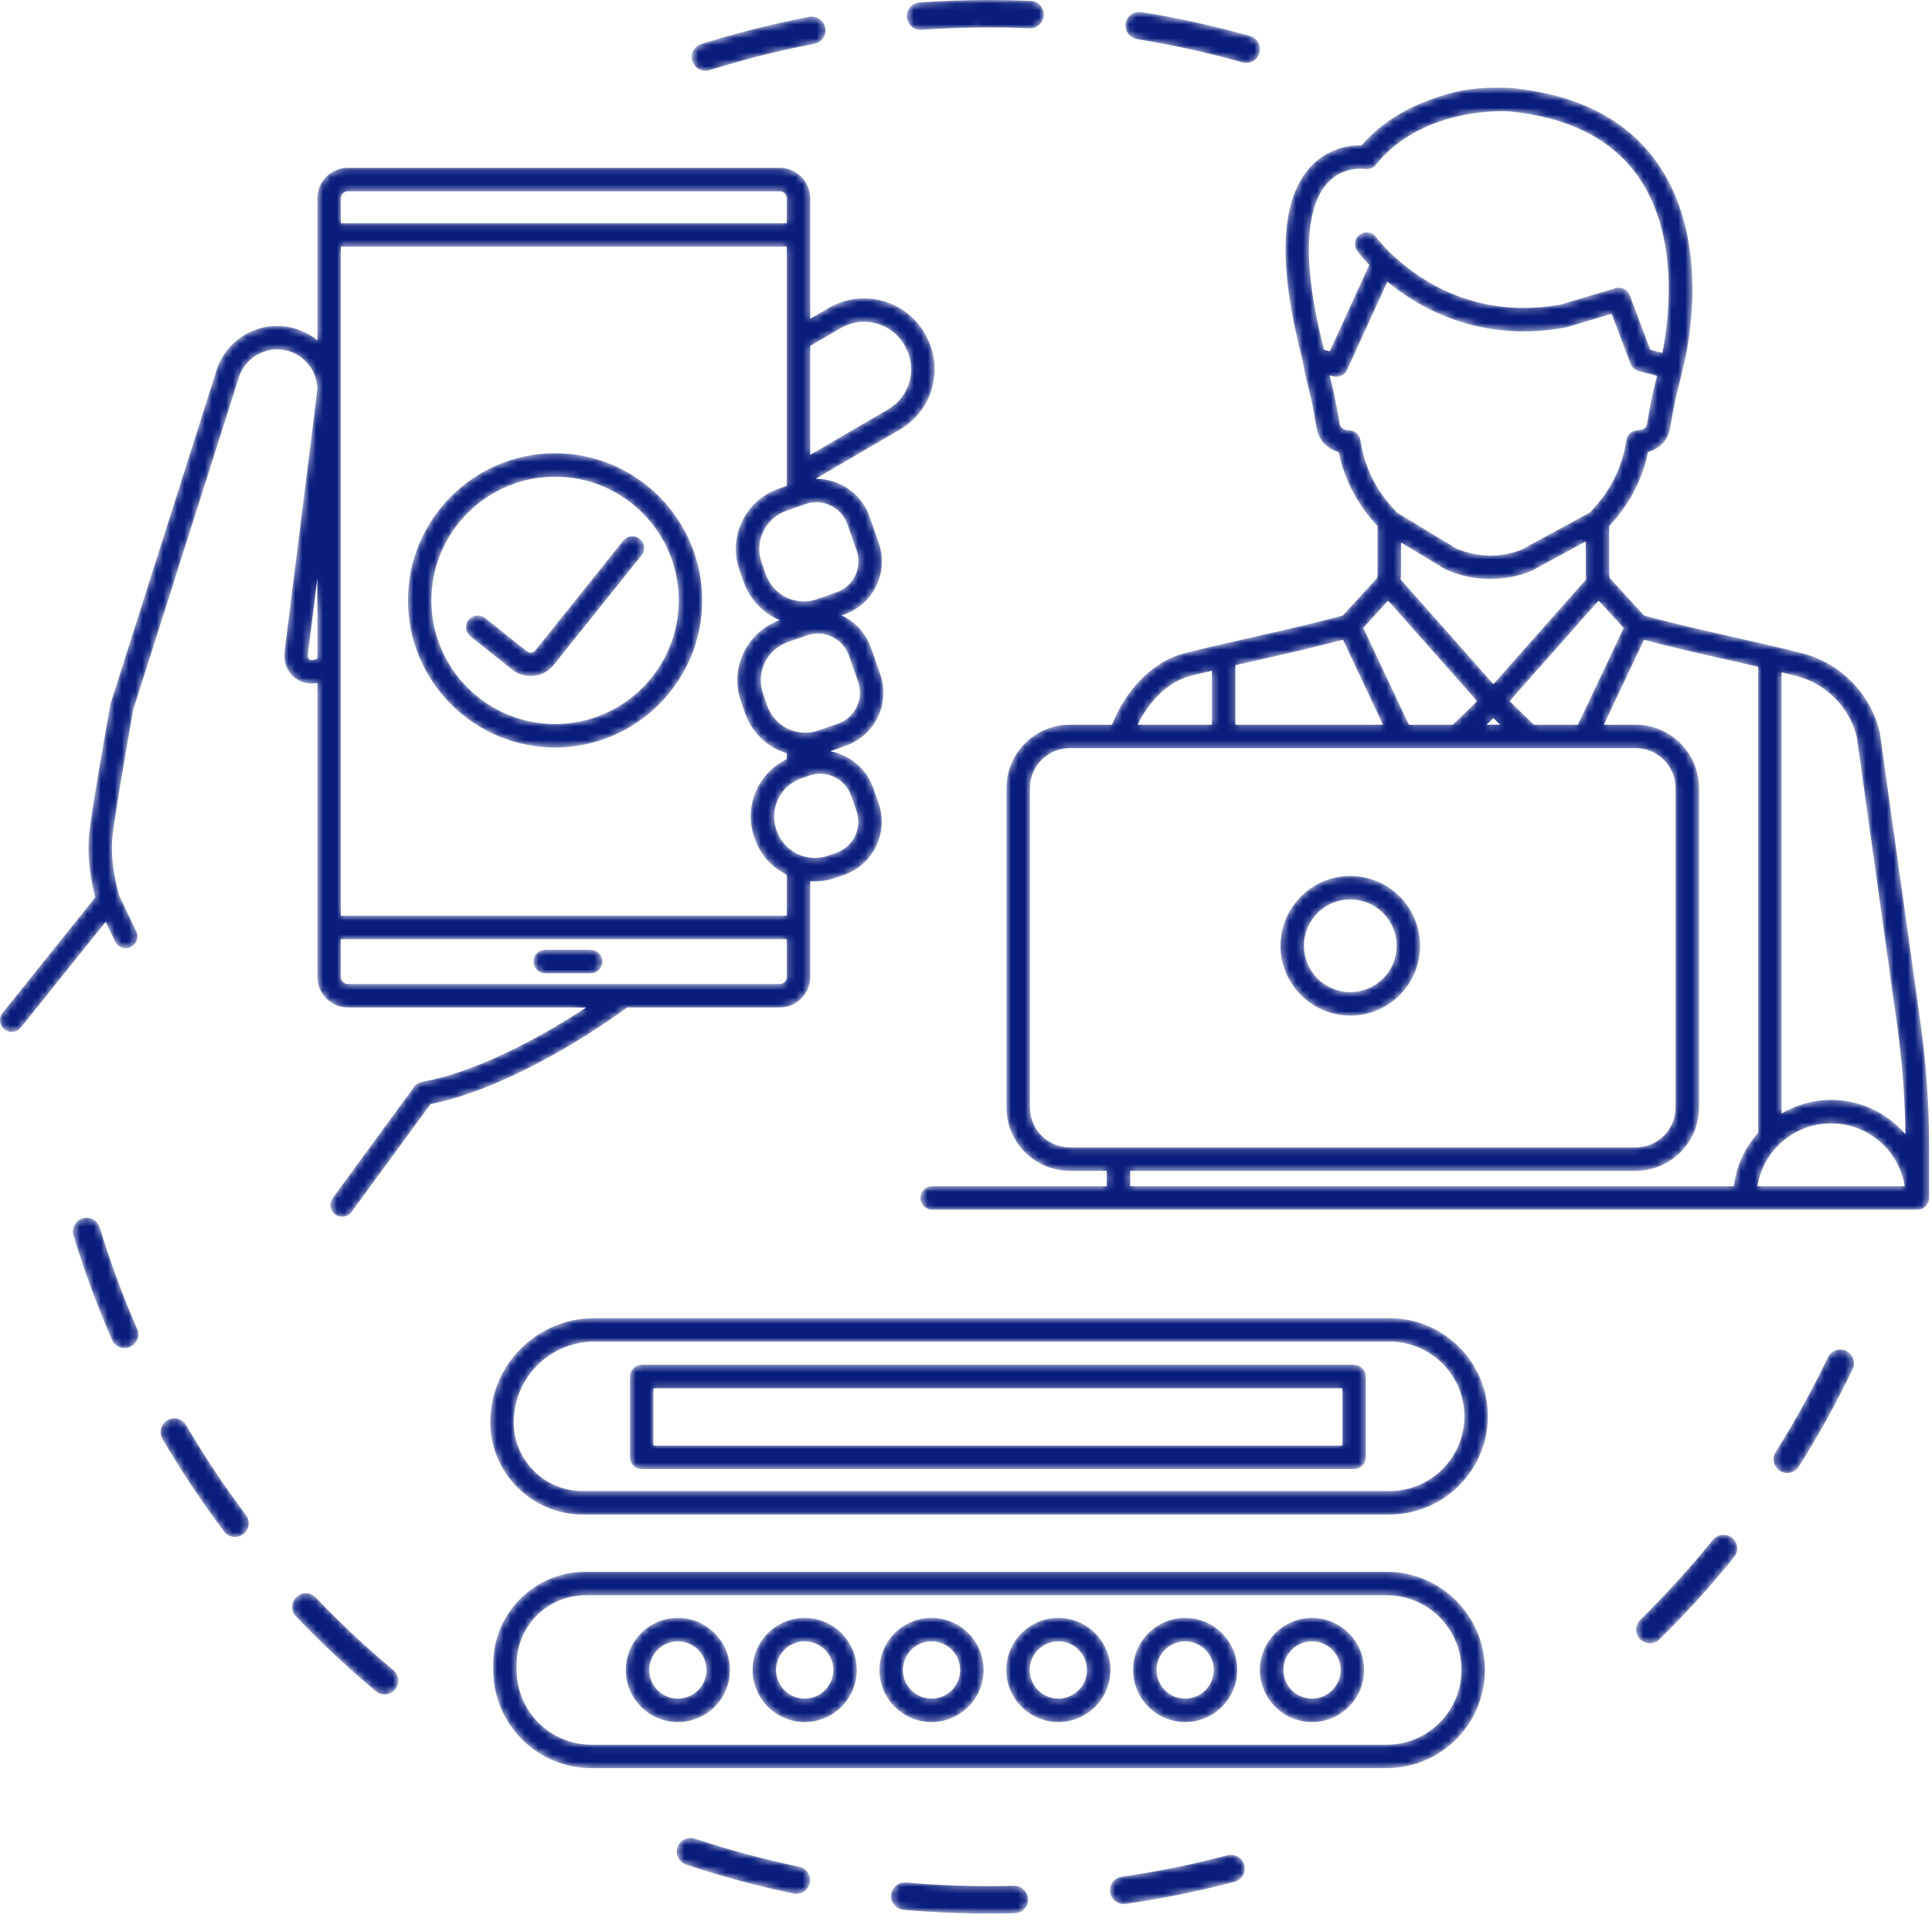 <?xml version="1.0" encoding="UTF-8"?>
<svg width="278px" height="277px" viewBox="0 0 278 277" version="1.1" xmlns="http://www.w3.org/2000/svg" xmlns:xlink="http://www.w3.org/1999/xlink">
    <title>HDW/item/1_reg</title>
    <defs>
        <path d="M132.315,0.356 C131.227,0.434 130.411,1.379 130.488,2.466 L130.488,2.466 C130.562,3.505 131.429,4.298 132.454,4.298 L132.454,4.298 C132.501,4.298 132.549,4.295 132.598,4.293 L132.598,4.293 C137.744,3.924 143.007,3.849 148.147,4.069 L148.147,4.069 C149.191,4.118 150.156,3.272 150.202,2.183 L150.202,2.183 C150.249,1.094 149.405,0.173 148.315,0.128 L148.315,0.128 C146.339,0.043 144.345,0 142.347,0 L142.347,0 C138.996,0 135.633,0.119 132.315,0.356 L132.315,0.356 Z M161.976,3.372 C161.804,4.447 162.537,5.46 163.613,5.631 L163.613,5.631 C168.718,6.449 173.825,7.575 178.792,8.979 L178.792,8.979 C178.97,9.03 179.151,9.055 179.329,9.055 L179.329,9.055 C180.19,9.055 180.982,8.487 181.227,7.618 L181.227,7.618 C181.524,6.569 180.914,5.479 179.866,5.182 L179.866,5.182 C174.751,3.736 169.493,2.576 164.236,1.734 L164.236,1.734 C164.132,1.718 164.029,1.71 163.927,1.71 L163.927,1.71 C162.978,1.71 162.131,2.4 161.976,3.372 L161.976,3.372 Z M116.445,2.427 C111.218,3.421 105.995,4.734 100.922,6.331 L100.922,6.331 C99.883,6.658 99.305,7.766 99.632,8.806 L99.632,8.806 C99.898,9.648 100.676,10.187 101.513,10.187 L101.513,10.187 C101.71,10.187 101.909,10.158 102.107,10.095 L102.107,10.095 C107.033,8.544 112.105,7.269 117.181,6.303 L117.181,6.303 C118.252,6.1 118.955,5.067 118.751,3.997 L118.751,3.997 C118.571,3.049 117.744,2.393 116.811,2.393 L116.811,2.393 C116.691,2.393 116.568,2.404 116.445,2.427 L116.445,2.427 Z M215.192,12.628 C215.089,12.627 214.988,12.62 214.886,12.62 L214.886,12.62 C211.908,12.62 209.014,13.156 206.304,14.177 L206.304,14.177 C202.776,15.353 198.998,17.39 195.923,20.909 L195.923,20.909 C194.309,20.875 191.108,21.232 188.539,24.041 L188.539,24.041 C184.812,28.117 184.018,35.593 186.143,46.283 L186.143,46.283 C186.507,48.117 186.948,50.035 187.486,52.056 L187.486,52.056 C187.589,53.076 187.797,53.897 188.072,54.964 L188.072,54.964 C188.417,56.298 188.889,58.127 189.435,61.523 L189.435,61.523 C189.78,63.659 191.284,64.665 192.626,65.064 L192.626,65.064 C193.397,68.79 195.126,72.236 197.672,75.09 L197.672,75.09 L198.219,75.705 L198.219,82.405 C198.219,82.661 198.187,82.911 198.156,83.162 L198.156,83.162 L193.239,88.551 C189.62,89.573 184.94,90.632 180.398,91.659 L180.398,91.659 C176.989,92.428 173.466,93.225 170.467,93.99 L170.467,93.99 C165.391,95.287 161.73,99.879 160.011,104.282 L160.011,104.282 L153.935,104.282 C148.911,104.282 144.826,108.368 144.826,113.391 L144.826,113.391 L144.826,159.373 C144.826,164.395 148.911,168.481 153.935,168.481 L153.935,168.481 L159.25,168.481 L159.25,170.691 L134.138,170.691 C133.205,170.691 132.45,171.448 132.45,172.381 L132.45,172.381 C132.45,173.314 133.205,174.07 134.138,174.07 L134.138,174.07 L160.94,174.07 L236.905,174.07 L251.066,174.07 L254.672,174.07 L275.9,174.07 C276.834,174.07 277.589,173.314 277.589,172.381 L277.589,172.381 L277.589,165.072 C277.589,159.1 277.17,153.071 276.341,147.151 L276.341,147.151 L270.504,105.463 C270.497,105.406 270.485,105.35 270.472,105.294 L270.472,105.294 C269.108,99.73 264.802,95.391 259.234,93.974 L259.234,93.974 C257.919,93.638 256.495,93.296 255.033,92.954 L255.033,92.954 C255.023,92.953 255.012,92.949 255.002,92.948 L255.002,92.948 C253.157,92.516 251.249,92.083 249.368,91.657 L249.368,91.657 C244.838,90.635 240.174,89.578 236.561,88.559 L236.561,88.559 L231.614,83.158 C231.583,82.909 231.55,82.66 231.55,82.405 L231.55,82.405 L231.55,75.706 L232.099,75.09 C234.644,72.236 236.373,68.79 237.143,65.064 L237.143,65.064 C238.487,64.666 239.991,63.659 240.335,61.523 L240.335,61.523 C240.881,58.128 241.354,56.3 241.698,54.964 L241.698,54.964 C241.859,54.342 241.996,53.803 242.103,53.261 L242.103,53.261 C242.406,52.153 246.749,35.453 238.593,23.621 L238.593,23.621 C234.209,17.263 227.083,13.575 217.382,12.659 L217.382,12.659 C217.282,12.652 216.786,12.616 215.994,12.616 L215.994,12.616 C215.754,12.616 215.485,12.62 215.192,12.628 L215.192,12.628 Z M197.981,23.712 C204.826,15.194 216.991,16.015 217.089,16.024 L217.089,16.024 C225.716,16.839 232.013,20.035 235.803,25.525 L235.803,25.525 C241.79,34.197 240.078,46.42 239.203,50.784 L239.203,50.784 L237.47,50.334 L234.512,42.492 C234.197,41.663 233.298,41.215 232.447,41.471 L232.447,41.471 L224.589,43.822 C223.696,43.981 222.798,44.103 221.921,44.184 L221.921,44.184 C216.854,44.649 212.031,43.8 207.578,41.658 L207.578,41.658 C201.427,38.697 198.107,34.235 198.033,34.133 L198.033,34.133 C197.485,33.377 196.431,33.208 195.676,33.753 L195.676,33.753 C194.919,34.299 194.749,35.355 195.294,36.111 L195.294,36.111 C195.353,36.193 195.933,36.986 197.023,38.122 L197.023,38.122 L191.344,50.548 L190.528,50.347 C186.662,35.288 188.629,28.991 190.995,26.361 L190.995,26.361 C193.245,23.86 196.261,24.302 196.376,24.319 L196.376,24.319 C196.472,24.335 196.567,24.343 196.662,24.343 L196.662,24.343 C197.168,24.343 197.657,24.116 197.981,23.712 L197.981,23.712 Z M193.834,53.224 L199.632,40.54 C201.314,41.931 203.477,43.432 206.115,44.702 L206.115,44.702 C211.125,47.112 216.547,48.071 222.23,47.547 L222.23,47.547 C223.236,47.455 224.264,47.314 225.284,47.129 L225.284,47.129 C225.345,47.117 225.406,47.102 225.466,47.085 L225.466,47.085 L231.906,45.158 L234.618,52.343 C234.811,52.856 235.243,53.243 235.773,53.381 L235.773,53.381 L238.439,54.075 C238.435,54.091 238.431,54.105 238.427,54.12 L238.427,54.12 C238.066,55.519 237.571,57.436 237,60.986 L237,60.986 C236.869,61.797 236.034,61.9 235.703,61.907 L235.703,61.907 L235.689,61.907 C234.852,61.907 234.141,62.52 234.018,63.348 L234.018,63.348 C233.494,66.888 231.959,70.171 229.578,72.843 L229.578,72.843 L228.778,73.742 L218.914,79.106 C215.901,80.28 212.493,80.21 209.53,78.916 L209.53,78.916 L200.999,73.748 L200.193,72.843 C197.811,70.172 196.276,66.888 195.752,63.348 L195.752,63.348 C195.63,62.52 194.917,61.907 194.081,61.907 L194.081,61.907 L194.066,61.907 C193.976,61.903 192.917,61.89 192.772,60.986 L192.772,60.986 C192.198,57.434 191.704,55.518 191.343,54.118 L191.343,54.118 C191.333,54.084 191.326,54.054 191.317,54.02 L191.317,54.02 L191.895,54.163 C192.03,54.196 192.167,54.212 192.302,54.212 L192.302,54.212 C192.951,54.212 193.556,53.836 193.834,53.224 L193.834,53.224 Z M220.255,82.209 C220.317,82.183 220.378,82.155 220.437,82.124 L220.437,82.124 L228.173,77.915 L228.173,82.405 C228.173,82.73 228.196,83.052 228.228,83.371 L228.228,83.371 L214.886,98.438 L201.542,83.37 C201.575,83.051 201.596,82.73 201.596,82.405 L201.596,82.405 L201.596,78.06 L207.873,81.862 C207.933,81.897 207.996,81.93 208.06,81.96 L208.06,81.96 C210.08,82.862 212.267,83.315 214.457,83.315 L214.457,83.315 C216.429,83.315 218.403,82.947 220.255,82.209 L220.255,82.209 Z M217.221,100.895 L230.03,86.43 L233.631,90.361 L227.051,104.282 L220.725,104.282 L217.221,100.895 Z M196.169,90.351 L199.743,86.433 L212.549,100.895 L209.046,104.282 L202.73,104.282 L196.169,90.351 Z M177.77,95.72 C178.892,95.463 180.02,95.207 181.142,94.954 L181.142,94.954 C185.353,94.002 189.689,93.022 193.239,92.058 L193.239,92.058 L198.996,104.282 L177.77,104.282 L177.77,95.72 Z M236.561,92.066 C240.104,93.027 244.425,94.004 248.623,94.952 L248.623,94.952 C250.075,95.281 251.542,95.613 252.983,95.946 L252.983,95.946 L252.983,162.994 C251.104,165.095 249.841,167.752 249.488,170.691 L249.488,170.691 L162.627,170.691 L162.627,168.481 L235.366,168.481 C240.388,168.481 244.474,164.395 244.474,159.373 L244.474,159.373 L244.474,113.391 C244.474,108.368 240.388,104.282 235.366,104.282 L235.366,104.282 L230.787,104.282 L236.561,92.066 Z M171.303,97.263 C172.277,97.014 173.323,96.761 174.393,96.507 L174.393,96.507 L174.393,104.282 L163.691,104.282 C165.249,101.087 167.965,98.115 171.303,97.263 L171.303,97.263 Z M256.361,96.743 C257.06,96.912 257.748,97.08 258.401,97.246 L258.401,97.246 C262.73,98.349 266.084,101.707 267.171,106.019 L267.171,106.019 L272.995,147.619 C273.716,152.77 274.101,158.005 274.178,163.21 L274.178,163.21 C271.589,160.196 267.759,158.275 263.483,158.275 L263.483,158.275 C260.884,158.275 258.454,158.994 256.361,160.226 L256.361,160.226 L256.361,96.743 Z M214.886,103.335 L215.865,104.282 L213.905,104.282 L214.886,103.335 Z M148.203,159.373 L148.203,113.391 C148.203,110.231 150.774,107.659 153.935,107.659 L153.935,107.659 L235.366,107.659 C238.526,107.659 241.096,110.231 241.096,113.391 L241.096,113.391 L241.096,159.373 C241.096,162.532 238.526,165.103 235.366,165.103 L235.366,165.103 L153.935,165.103 C150.774,165.103 148.203,162.532 148.203,159.373 L148.203,159.373 Z M263.483,161.653 C268.824,161.653 273.265,165.576 274.079,170.691 L274.079,170.691 L254.672,170.691 L252.888,170.691 C253.7,165.576 258.142,161.653 263.483,161.653 L263.483,161.653 Z M50.05,24.146 C47.633,24.146 45.667,26.112 45.667,28.529 L45.667,28.529 L45.667,48.974 C44.645,48.137 43.44,47.508 42.102,47.174 L42.102,47.174 C37.221,45.956 32.246,48.928 30.994,53.797 L30.994,53.797 L30.994,53.797 L15.918,101.214 C15.896,101.284 15.878,101.356 15.865,101.428 L15.865,101.428 C15.752,102.057 13.117,116.858 12.805,120.212 L12.805,120.212 C12.469,123.82 13.273,127.474 13.71,129.118 L13.71,129.118 L0.371,145.746 C-0.212,146.474 -0.096,147.537 0.632,148.12 L0.632,148.12 C1.359,148.704 2.422,148.589 3.007,147.859 L3.007,147.859 L3.183,147.639 L15.21,132.646 L16.561,135.48 C16.85,136.087 17.456,136.442 18.086,136.442 L18.086,136.442 C18.33,136.442 18.577,136.389 18.811,136.278 L18.811,136.278 C19.654,135.876 20.011,134.869 19.61,134.026 L19.61,134.026 L17.146,128.857 C16.936,128.16 15.824,124.223 16.169,120.525 L16.169,120.525 C16.453,117.455 18.925,103.512 19.171,102.132 L19.171,102.132 L34.23,54.766 C34.243,54.724 34.255,54.681 34.264,54.638 L34.264,54.638 C34.266,54.635 34.267,54.63 34.267,54.627 L34.267,54.627 C35.066,51.555 38.207,49.681 41.283,50.451 L41.283,50.451 C43.761,51.069 45.548,53.264 45.663,55.809 L45.663,55.809 L45.466,57.674 L40.956,93.657 C40.771,94.965 41.153,96.236 41.995,97.136 L41.995,97.136 C42.469,97.649 43.672,98.637 45.667,98.277 L45.667,98.277 L45.667,140.589 C45.667,143.006 47.633,144.972 50.05,144.972 L50.05,144.972 L84.344,144.972 C77.33,149.592 68.188,154.373 60.696,155.677 L60.696,155.677 C60.265,155.752 59.88,155.99 59.623,156.344 L59.623,156.344 L47.867,172.399 C47.825,172.455 47.796,172.517 47.762,172.576 L47.762,172.576 C47.581,172.9 47.512,173.263 47.557,173.613 L47.557,173.613 C47.59,173.869 47.684,174.113 47.828,174.331 L47.828,174.331 C47.936,174.491 48.066,174.638 48.231,174.759 L48.231,174.759 C48.532,174.98 48.881,175.085 49.228,175.085 L49.228,175.085 C49.747,175.085 50.261,174.846 50.591,174.394 L50.591,174.394 L61.953,158.879 C71.397,157.018 82.918,150.356 90.257,144.972 L90.257,144.972 L112.204,144.972 C114.621,144.972 116.586,143.006 116.586,140.589 L116.586,140.589 L116.586,126.801 C116.808,126.817 117.031,126.828 117.253,126.828 L117.253,126.828 C118.28,126.828 119.307,126.653 120.305,126.304 L120.305,126.304 L121.458,125.895 C125.673,124.424 127.901,119.793 126.425,115.568 L126.425,115.568 L125.651,113.379 C124.657,110.54 122.225,108.61 119.455,108.102 L119.455,108.102 L121.699,107.315 C123.739,106.601 125.377,105.135 126.316,103.186 L126.316,103.186 C127.252,101.237 127.374,99.041 126.66,97.002 L126.66,97.002 L125.33,93.198 C124.576,91.065 123.013,89.445 121.109,88.555 L121.109,88.555 L121.486,88.422 C123.525,87.709 125.164,86.242 126.101,84.293 L126.101,84.293 C127.037,82.344 127.16,80.148 126.445,78.11 L126.445,78.11 L125.115,74.305 C123.93,70.945 120.734,68.858 117.352,68.902 L117.352,68.902 L129.279,61.941 C131.632,60.645 133.34,58.511 134.088,55.928 L134.088,55.928 C134.834,53.347 134.531,50.632 133.251,48.313 L133.251,48.313 L133.155,48.132 C130.48,43.273 124.345,41.501 119.451,44.197 L119.451,44.197 L116.586,45.87 L116.586,39.642 L116.586,28.529 C116.586,26.112 114.621,24.146 112.204,24.146 L112.204,24.146 L50.05,24.146 Z M49.044,28.529 C49.044,27.974 49.495,27.523 50.05,27.523 L50.05,27.523 L112.204,27.523 C112.758,27.523 113.209,27.974 113.209,28.529 L113.209,28.529 L113.209,32.111 L49.044,32.111 L49.044,28.529 Z M49.044,35.489 L113.209,35.489 L113.209,69.906 L112.027,70.322 C109.712,71.135 107.851,72.8 106.787,75.009 L106.787,75.009 C105.724,77.221 105.586,79.713 106.4,82.029 L106.4,82.029 L107.014,83.775 C107.891,86.279 109.811,88.249 112.195,89.23 L112.195,89.23 C107.443,90.924 104.939,96.158 106.612,100.914 L106.612,100.914 L107.221,102.671 C108.209,105.471 110.44,107.559 113.209,108.397 L113.209,108.397 L113.209,109.233 C111.341,110.133 109.84,111.623 108.928,113.516 L108.928,113.516 C107.864,115.728 107.727,118.221 108.552,120.567 L108.552,120.567 L108.593,120.674 C109.397,122.977 111.049,124.814 113.209,125.876 L113.209,125.876 L113.209,131.764 L49.044,131.764 L49.044,35.489 Z M116.586,49.782 L121.117,47.135 C124.345,45.356 128.418,46.535 130.181,49.731 L130.181,49.731 L130.277,49.914 C131.137,51.474 131.338,53.276 130.843,54.989 L130.843,54.989 C130.346,56.704 129.213,58.122 127.612,59.004 L127.612,59.004 L116.586,65.45 L116.586,49.782 Z M115.07,86.505 C112.852,86.278 110.941,84.769 110.201,82.656 L110.201,82.656 L109.587,80.909 C108.526,77.891 110.124,74.572 113.147,73.508 L113.147,73.508 L115.457,72.697 C115.457,72.697 115.459,72.696 115.46,72.696 L115.46,72.696 L115.91,72.537 C116.424,72.356 116.949,72.272 117.466,72.272 L117.466,72.272 C119.414,72.272 121.246,73.488 121.929,75.425 L121.929,75.425 L123.257,79.225 C124.118,81.68 122.821,84.376 120.368,85.236 L120.368,85.236 L117.597,86.21 C116.981,86.428 116.347,86.539 115.699,86.539 L115.699,86.539 C115.49,86.539 115.281,86.528 115.07,86.505 L115.07,86.505 Z M44.468,94.836 C44.325,94.683 44.261,94.412 44.304,94.104 L44.304,94.104 L45.667,83.226 L45.667,94.764 L45.59,94.801 C45.252,94.944 45.017,94.992 44.852,94.992 L44.852,94.992 C44.612,94.992 44.519,94.891 44.468,94.836 L44.468,94.836 Z M115.118,105.376 C112.944,105.089 111.138,103.622 110.409,101.555 L110.409,101.555 L109.8,99.801 C109.285,98.337 109.372,96.761 110.042,95.365 L110.042,95.365 C110.712,93.968 111.888,92.916 113.353,92.4 L113.353,92.4 L115.453,91.662 L116.124,91.429 C118.577,90.569 121.278,91.868 122.144,94.317 L122.144,94.317 L123.472,98.118 C123.888,99.306 123.817,100.585 123.271,101.722 L123.271,101.722 C122.725,102.857 121.77,103.712 120.582,104.127 L120.582,104.127 L117.811,105.099 C117.189,105.316 116.534,105.426 115.88,105.426 L115.88,105.426 C115.626,105.426 115.371,105.409 115.118,105.376 L115.118,105.376 Z M115.434,123.155 C113.709,122.578 112.378,121.267 111.769,119.527 L111.769,119.527 L111.727,119.415 C111.213,117.953 111.3,116.378 111.973,114.981 L111.973,114.981 C112.645,113.584 113.822,112.531 115.308,112.008 L115.308,112.008 L115.468,111.95 L116.445,111.606 C118.903,110.746 121.604,112.042 122.466,114.499 L122.466,114.499 L123.239,116.688 C124.099,119.148 122.8,121.849 120.337,122.71 L120.337,122.71 L119.183,123.118 C118.552,123.338 117.903,123.448 117.253,123.448 L117.253,123.448 C116.641,123.448 116.028,123.35 115.434,123.155 L115.434,123.155 Z M49.044,140.589 L49.044,135.142 L113.209,135.142 L113.209,140.589 C113.209,141.143 112.758,141.594 112.204,141.594 L112.204,141.594 L50.05,141.594 C49.495,141.594 49.044,141.143 49.044,140.589 L49.044,140.589 Z M58.7,86.391 C58.7,98.064 68.198,107.561 79.871,107.561 L79.871,107.561 C91.544,107.561 101.042,98.064 101.042,86.391 L101.042,86.391 C101.042,74.717 91.544,65.22 79.871,65.22 L79.871,65.22 C68.198,65.22 58.7,74.717 58.7,86.391 L58.7,86.391 Z M62.078,86.391 C62.078,76.579 70.061,68.597 79.871,68.597 L79.871,68.597 C89.682,68.597 97.665,76.579 97.665,86.391 L97.665,86.391 C97.665,96.203 89.682,104.184 79.871,104.184 L79.871,104.184 C70.061,104.184 62.078,96.203 62.078,86.391 L62.078,86.391 Z M89.678,77.794 L77.038,93.579 C76.739,93.955 76.189,94.016 75.814,93.718 L75.814,93.718 L69.799,88.93 C69.068,88.35 68.005,88.471 67.425,89.201 L67.425,89.201 C66.844,89.93 66.965,90.992 67.695,91.573 L67.695,91.573 L73.71,96.36 C74.49,96.981 75.424,97.282 76.353,97.282 L76.353,97.282 C77.6,97.282 78.838,96.737 79.675,95.692 L79.675,95.692 L92.315,79.906 C92.898,79.178 92.781,78.115 92.052,77.531 L92.052,77.531 C91.741,77.282 91.368,77.162 90.999,77.162 L90.999,77.162 C90.504,77.162 90.013,77.378 89.678,77.794 L89.678,77.794 Z M184.252,136.095 C184.252,141.635 188.76,146.142 194.299,146.142 L194.299,146.142 C199.839,146.142 204.346,141.635 204.346,136.095 L204.346,136.095 C204.346,130.554 199.839,126.047 194.299,126.047 L194.299,126.047 C188.76,126.047 184.252,130.554 184.252,136.095 L184.252,136.095 Z M187.63,136.095 C187.63,132.417 190.623,129.425 194.299,129.425 L194.299,129.425 C197.977,129.425 200.969,132.417 200.969,136.095 L200.969,136.095 C200.969,139.772 197.977,142.764 194.299,142.764 L194.299,142.764 C190.623,142.764 187.63,139.772 187.63,136.095 L187.63,136.095 Z M78.46,136.671 C77.526,136.671 76.771,137.427 76.771,138.359 L76.771,138.359 C76.771,139.292 77.526,140.048 78.46,140.048 L78.46,140.048 L84.989,140.048 C85.922,140.048 86.677,139.292 86.677,138.359 L86.677,138.359 C86.677,137.427 85.922,136.671 84.989,136.671 L84.989,136.671 L78.46,136.671 Z M11.884,175.317 C10.842,175.634 10.255,176.737 10.57,177.779 L10.57,177.779 C12.117,182.864 13.982,187.916 16.116,192.794 L16.116,192.794 C16.44,193.536 17.165,193.977 17.924,193.977 L17.924,193.977 C18.189,193.977 18.457,193.924 18.715,193.811 L18.715,193.811 C19.712,193.375 20.168,192.212 19.731,191.213 L19.731,191.213 C17.66,186.476 15.848,181.569 14.347,176.631 L14.347,176.631 C14.088,175.78 13.309,175.231 12.462,175.231 L12.462,175.231 C12.271,175.231 12.077,175.258 11.884,175.317 L11.884,175.317 Z M85.52,189.673 C77.261,189.673 70.542,196.393 70.542,204.652 L70.542,204.652 C70.542,206.804 71.067,208.833 71.981,210.632 L71.981,210.632 C73.525,213.679 76.205,216.048 79.466,217.186 L79.466,217.186 C80.835,217.664 82.298,217.936 83.827,217.936 L83.827,217.936 L199.959,217.936 C202.036,217.936 204.005,217.475 205.782,216.667 L205.782,216.667 C208.292,215.525 210.405,213.676 211.875,211.37 L211.875,211.37 C213.271,209.18 214.09,206.589 214.09,203.805 L214.09,203.805 C214.09,196.012 207.751,189.673 199.959,189.673 L199.959,189.673 L85.52,189.673 Z M73.919,204.652 C73.919,198.255 79.124,193.051 85.52,193.051 L85.52,193.051 L199.959,193.051 C205.889,193.051 210.714,197.875 210.714,203.805 L210.714,203.805 C210.714,209.735 205.889,214.56 199.959,214.56 L199.959,214.56 L83.827,214.56 C78.364,214.56 73.919,210.115 73.919,204.652 L73.919,204.652 Z M263.021,195.322 C260.795,199.976 258.266,204.553 255.506,208.929 L255.506,208.929 C254.925,209.851 255.2,211.07 256.122,211.65 L256.122,211.65 C256.448,211.857 256.812,211.955 257.173,211.955 L257.173,211.955 C257.827,211.955 258.469,211.63 258.843,211.035 L258.843,211.035 C261.685,206.529 264.288,201.816 266.58,197.025 L266.58,197.025 C267.05,196.042 266.634,194.864 265.651,194.394 L265.651,194.394 C265.376,194.262 265.086,194.2 264.8,194.2 L264.8,194.2 C264.063,194.2 263.358,194.613 263.021,195.322 L263.021,195.322 Z M92.332,196.397 C91.399,196.397 90.644,197.153 90.644,198.085 L90.644,198.085 L90.644,209.698 C90.644,210.631 91.399,211.387 92.332,211.387 L92.332,211.387 L194.84,211.387 C195.774,211.387 196.53,210.631 196.53,209.698 L196.53,209.698 L196.53,198.085 C196.53,197.153 195.774,196.397 194.84,196.397 L194.84,196.397 L92.332,196.397 Z M94.021,208.01 L193.151,208.01 L193.151,199.774 L94.021,199.774 L94.021,208.01 Z M24.081,204.359 C23.141,204.909 22.823,206.118 23.375,207.059 L23.375,207.059 C26.053,211.642 29.036,216.124 32.239,220.382 L32.239,220.382 C32.627,220.898 33.218,221.169 33.818,221.169 L33.818,221.169 C34.23,221.169 34.646,221.041 35.001,220.773 L35.001,220.773 C35.873,220.119 36.047,218.881 35.392,218.011 L35.392,218.011 C32.281,213.874 29.383,209.519 26.78,205.067 L26.78,205.067 C26.413,204.44 25.754,204.09 25.076,204.09 L25.076,204.09 C24.738,204.09 24.395,204.177 24.081,204.359 L24.081,204.359 Z M246.463,221.575 C243.219,225.595 239.705,229.47 236.02,233.09 L236.02,233.09 C235.243,233.854 235.231,235.103 235.994,235.881 L235.994,235.881 C236.381,236.274 236.892,236.471 237.402,236.471 L237.402,236.471 C237.901,236.471 238.401,236.282 238.785,235.906 L238.785,235.906 C242.579,232.179 246.196,228.191 249.535,224.052 L249.535,224.052 C250.219,223.204 250.085,221.962 249.238,221.278 L249.238,221.278 C248.873,220.984 248.435,220.841 248,220.841 L248,220.841 C247.424,220.841 246.853,221.091 246.463,221.575 L246.463,221.575 Z M191.679,226.173 L92.909,226.173 L84.251,226.173 C76.925,226.173 70.965,232.132 70.965,239.457 L70.965,239.457 L70.965,240.304 C70.965,248.096 77.305,254.435 85.097,254.435 L85.097,254.435 L199.536,254.435 C207.328,254.435 213.667,248.096 213.667,240.304 L213.667,240.304 C213.667,232.512 207.328,226.173 199.536,226.173 L199.536,226.173 L191.679,226.173 Z M74.343,240.304 L74.343,239.457 C74.343,233.994 78.787,229.55 84.251,229.55 L84.251,229.55 L199.536,229.55 C205.466,229.55 210.29,234.375 210.29,240.304 L210.29,240.304 C210.29,246.233 205.466,251.058 199.536,251.058 L199.536,251.058 L85.097,251.058 C79.166,251.058 74.343,246.233 74.343,240.304 L74.343,240.304 Z M42.654,229.802 C41.864,230.554 41.833,231.802 42.585,232.591 L42.585,232.591 C46.193,236.381 50.057,240.004 54.071,243.359 L54.071,243.359 C54.44,243.667 54.889,243.818 55.336,243.818 L55.336,243.818 C55.899,243.818 56.46,243.577 56.85,243.11 L56.85,243.11 C57.549,242.274 57.438,241.03 56.602,240.331 L56.602,240.331 C52.702,237.071 48.948,233.552 45.443,229.87 L45.443,229.87 C45.055,229.464 44.535,229.258 44.013,229.258 L44.013,229.258 C43.524,229.258 43.035,229.439 42.654,229.802 L42.654,229.802 Z M181.292,240.304 C181.292,244.437 184.654,247.799 188.786,247.799 L188.786,247.799 C192.919,247.799 196.281,244.437 196.281,240.304 L196.281,240.304 C196.281,236.171 192.919,232.809 188.786,232.809 L188.786,232.809 C184.654,232.809 181.292,236.171 181.292,240.304 L181.292,240.304 Z M184.669,240.304 C184.669,238.034 186.517,236.186 188.786,236.186 L188.786,236.186 C191.056,236.186 192.904,238.034 192.904,240.304 L192.904,240.304 C192.904,242.575 191.056,244.422 188.786,244.422 L188.786,244.422 C186.517,244.422 184.669,242.575 184.669,240.304 L184.669,240.304 Z M163.042,240.304 C163.042,244.437 166.404,247.799 170.537,247.799 L170.537,247.799 C174.671,247.799 178.032,244.437 178.032,240.304 L178.032,240.304 C178.032,236.171 174.671,232.809 170.537,232.809 L170.537,232.809 C166.404,232.809 163.042,236.171 163.042,240.304 L163.042,240.304 Z M166.419,240.304 C166.419,238.034 168.267,236.186 170.537,236.186 L170.537,236.186 C172.808,236.186 174.655,238.034 174.655,240.304 L174.655,240.304 C174.655,242.575 172.808,244.422 170.537,244.422 L170.537,244.422 C168.267,244.422 166.419,242.575 166.419,240.304 L166.419,240.304 Z M144.792,240.304 C144.792,244.437 148.155,247.799 152.287,247.799 L152.287,247.799 C156.421,247.799 159.783,244.437 159.783,240.304 L159.783,240.304 C159.783,236.171 156.421,232.809 152.287,232.809 L152.287,232.809 C148.155,232.809 144.792,236.171 144.792,240.304 L144.792,240.304 Z M148.169,240.304 C148.169,238.034 150.017,236.186 152.287,236.186 L152.287,236.186 C154.559,236.186 156.405,238.034 156.405,240.304 L156.405,240.304 C156.405,242.575 154.559,244.422 152.287,244.422 L152.287,244.422 C150.017,244.422 148.169,242.575 148.169,240.304 L148.169,240.304 Z M126.543,240.304 C126.543,244.437 129.905,247.799 134.039,247.799 L134.039,247.799 C138.172,247.799 141.534,244.437 141.534,240.304 L141.534,240.304 C141.534,236.171 138.172,232.809 134.039,232.809 L134.039,232.809 C129.905,232.809 126.543,236.171 126.543,240.304 L126.543,240.304 Z M129.921,240.304 C129.921,238.034 131.768,236.186 134.039,236.186 L134.039,236.186 C136.31,236.186 138.156,238.034 138.156,240.304 L138.156,240.304 C138.156,242.575 136.31,244.422 134.039,244.422 L134.039,244.422 C131.768,244.422 129.921,242.575 129.921,240.304 L129.921,240.304 Z M108.293,240.304 C108.293,244.437 111.656,247.799 115.789,247.799 L115.789,247.799 C119.922,247.799 123.284,244.437 123.284,240.304 L123.284,240.304 C123.284,236.171 119.922,232.809 115.789,232.809 L115.789,232.809 C111.656,232.809 108.293,236.171 108.293,240.304 L108.293,240.304 Z M111.671,240.304 C111.671,238.034 113.519,236.186 115.789,236.186 L115.789,236.186 C118.059,236.186 119.907,238.034 119.907,240.304 L119.907,240.304 C119.907,242.575 118.059,244.422 115.789,244.422 L115.789,244.422 C113.519,244.422 111.671,242.575 111.671,240.304 L111.671,240.304 Z M90.044,240.304 C90.044,244.437 93.407,247.799 97.54,247.799 L97.54,247.799 C101.672,247.799 105.034,244.437 105.034,240.304 L105.034,240.304 C105.034,236.171 101.672,232.809 97.54,232.809 L97.54,232.809 C93.407,232.809 90.044,236.171 90.044,240.304 L90.044,240.304 Z M93.422,240.304 C93.422,238.034 95.269,236.186 97.54,236.186 L97.54,236.186 C99.81,236.186 101.657,238.034 101.657,240.304 L101.657,240.304 C101.657,242.575 99.81,244.422 97.54,244.422 L97.54,244.422 C95.269,244.422 93.422,242.575 93.422,240.304 L93.422,240.304 Z M97.486,265.817 C97.141,266.851 97.701,267.967 98.734,268.312 L98.734,268.312 C103.779,269.995 108.979,271.396 114.189,272.477 L114.189,272.477 C114.323,272.505 114.458,272.519 114.591,272.519 L114.591,272.519 C115.506,272.519 116.327,271.878 116.521,270.946 L116.521,270.946 C116.742,269.88 116.057,268.835 114.99,268.614 L114.99,268.614 C109.931,267.563 104.882,266.204 99.982,264.57 L99.982,264.57 C99.775,264.5 99.564,264.467 99.358,264.467 L99.358,264.467 C98.532,264.467 97.763,264.99 97.486,265.817 L97.486,265.817 Z M176.636,266.964 C171.648,268.285 166.522,269.325 161.403,270.057 L161.403,270.057 C160.324,270.211 159.574,271.21 159.729,272.288 L159.729,272.288 C159.869,273.272 160.713,273.983 161.679,273.983 L161.679,273.983 C161.772,273.983 161.866,273.976 161.96,273.962 L161.96,273.962 C167.232,273.21 172.509,272.139 177.646,270.778 L177.646,270.778 C178.7,270.5 179.327,269.419 179.048,268.366 L179.048,268.366 C178.815,267.483 178.016,266.897 177.143,266.897 L177.143,266.897 C176.976,266.897 176.805,266.918 176.636,266.964 L176.636,266.964 Z M128.228,272.673 C128.131,273.758 128.934,274.716 130.019,274.812 L130.019,274.812 C134.077,275.171 138.214,275.353 142.316,275.354 L142.316,275.354 C143.553,275.354 144.785,275.337 146.013,275.305 L146.013,275.305 C147.103,275.276 147.963,274.369 147.934,273.279 L147.934,273.279 C147.905,272.209 147.028,271.36 145.963,271.36 L145.963,271.36 C145.945,271.36 145.927,271.36 145.91,271.361 L145.91,271.361 C140.752,271.5 135.497,271.336 130.367,270.881 L130.367,270.881 C130.308,270.876 130.249,270.873 130.191,270.873 L130.191,270.873 C129.174,270.873 128.317,271.646 128.228,272.673 L128.228,272.673 Z" id="path-1"></path>
    </defs>
    <g id="HDW/item/1_reg" stroke="none" stroke-width="1" fill="none" fill-rule="evenodd">
        <g id="Group-3">
            <mask id="mask-2" fill="white">
                <use xlink:href="#path-1"></use>
            </mask>
            <g id="Clip-2"></g>
            <path d="M132.315,0.356 C131.227,0.434 130.411,1.379 130.488,2.466 L130.488,2.466 C130.562,3.505 131.429,4.298 132.454,4.298 L132.454,4.298 C132.501,4.298 132.549,4.295 132.598,4.293 L132.598,4.293 C137.744,3.924 143.007,3.849 148.147,4.069 L148.147,4.069 C149.191,4.118 150.156,3.272 150.202,2.183 L150.202,2.183 C150.249,1.094 149.405,0.173 148.315,0.128 L148.315,0.128 C146.339,0.043 144.345,0 142.347,0 L142.347,0 C138.996,0 135.633,0.119 132.315,0.356 L132.315,0.356 Z M161.976,3.372 C161.804,4.447 162.537,5.46 163.613,5.631 L163.613,5.631 C168.718,6.449 173.825,7.575 178.792,8.979 L178.792,8.979 C178.97,9.03 179.151,9.055 179.329,9.055 L179.329,9.055 C180.19,9.055 180.982,8.487 181.227,7.618 L181.227,7.618 C181.524,6.569 180.914,5.479 179.866,5.182 L179.866,5.182 C174.751,3.736 169.493,2.576 164.236,1.734 L164.236,1.734 C164.132,1.718 164.029,1.71 163.927,1.71 L163.927,1.71 C162.978,1.71 162.131,2.4 161.976,3.372 L161.976,3.372 Z M116.445,2.427 C111.218,3.421 105.995,4.734 100.922,6.331 L100.922,6.331 C99.883,6.658 99.305,7.766 99.632,8.806 L99.632,8.806 C99.898,9.648 100.676,10.187 101.513,10.187 L101.513,10.187 C101.71,10.187 101.909,10.158 102.107,10.095 L102.107,10.095 C107.033,8.544 112.105,7.269 117.181,6.303 L117.181,6.303 C118.252,6.1 118.955,5.067 118.751,3.997 L118.751,3.997 C118.571,3.049 117.744,2.393 116.811,2.393 L116.811,2.393 C116.691,2.393 116.568,2.404 116.445,2.427 L116.445,2.427 Z M215.192,12.628 C215.089,12.627 214.988,12.62 214.886,12.62 L214.886,12.62 C211.908,12.62 209.014,13.156 206.304,14.177 L206.304,14.177 C202.776,15.353 198.998,17.39 195.923,20.909 L195.923,20.909 C194.309,20.875 191.108,21.232 188.539,24.041 L188.539,24.041 C184.812,28.117 184.018,35.593 186.143,46.283 L186.143,46.283 C186.507,48.117 186.948,50.035 187.486,52.056 L187.486,52.056 C187.589,53.076 187.797,53.897 188.072,54.964 L188.072,54.964 C188.417,56.298 188.889,58.127 189.435,61.523 L189.435,61.523 C189.78,63.659 191.284,64.665 192.626,65.064 L192.626,65.064 C193.397,68.79 195.126,72.236 197.672,75.09 L197.672,75.09 L198.219,75.705 L198.219,82.405 C198.219,82.661 198.187,82.911 198.156,83.162 L198.156,83.162 L193.239,88.551 C189.62,89.573 184.94,90.632 180.398,91.659 L180.398,91.659 C176.989,92.428 173.466,93.225 170.467,93.99 L170.467,93.99 C165.391,95.287 161.73,99.879 160.011,104.282 L160.011,104.282 L153.935,104.282 C148.911,104.282 144.826,108.368 144.826,113.391 L144.826,113.391 L144.826,159.373 C144.826,164.395 148.911,168.481 153.935,168.481 L153.935,168.481 L159.25,168.481 L159.25,170.691 L134.138,170.691 C133.205,170.691 132.45,171.448 132.45,172.381 L132.45,172.381 C132.45,173.314 133.205,174.07 134.138,174.07 L134.138,174.07 L160.94,174.07 L236.905,174.07 L251.066,174.07 L254.672,174.07 L275.9,174.07 C276.834,174.07 277.589,173.314 277.589,172.381 L277.589,172.381 L277.589,165.072 C277.589,159.1 277.17,153.071 276.341,147.151 L276.341,147.151 L270.504,105.463 C270.497,105.406 270.485,105.35 270.472,105.294 L270.472,105.294 C269.108,99.73 264.802,95.391 259.234,93.974 L259.234,93.974 C257.919,93.638 256.495,93.296 255.033,92.954 L255.033,92.954 C255.023,92.953 255.012,92.949 255.002,92.948 L255.002,92.948 C253.157,92.516 251.249,92.083 249.368,91.657 L249.368,91.657 C244.838,90.635 240.174,89.578 236.561,88.559 L236.561,88.559 L231.614,83.158 C231.583,82.909 231.55,82.66 231.55,82.405 L231.55,82.405 L231.55,75.706 L232.099,75.09 C234.644,72.236 236.373,68.79 237.143,65.064 L237.143,65.064 C238.487,64.666 239.991,63.659 240.335,61.523 L240.335,61.523 C240.881,58.128 241.354,56.3 241.698,54.964 L241.698,54.964 C241.859,54.342 241.996,53.803 242.103,53.261 L242.103,53.261 C242.406,52.153 246.749,35.453 238.593,23.621 L238.593,23.621 C234.209,17.263 227.083,13.575 217.382,12.659 L217.382,12.659 C217.282,12.652 216.786,12.616 215.994,12.616 L215.994,12.616 C215.754,12.616 215.485,12.62 215.192,12.628 L215.192,12.628 Z M197.981,23.712 C204.826,15.194 216.991,16.015 217.089,16.024 L217.089,16.024 C225.716,16.839 232.013,20.035 235.803,25.525 L235.803,25.525 C241.79,34.197 240.078,46.42 239.203,50.784 L239.203,50.784 L237.47,50.334 L234.512,42.492 C234.197,41.663 233.298,41.215 232.447,41.471 L232.447,41.471 L224.589,43.822 C223.696,43.981 222.798,44.103 221.921,44.184 L221.921,44.184 C216.854,44.649 212.031,43.8 207.578,41.658 L207.578,41.658 C201.427,38.697 198.107,34.235 198.033,34.133 L198.033,34.133 C197.485,33.377 196.431,33.208 195.676,33.753 L195.676,33.753 C194.919,34.299 194.749,35.355 195.294,36.111 L195.294,36.111 C195.353,36.193 195.933,36.986 197.023,38.122 L197.023,38.122 L191.344,50.548 L190.528,50.347 C186.662,35.288 188.629,28.991 190.995,26.361 L190.995,26.361 C193.245,23.86 196.261,24.302 196.376,24.319 L196.376,24.319 C196.472,24.335 196.567,24.343 196.662,24.343 L196.662,24.343 C197.168,24.343 197.657,24.116 197.981,23.712 L197.981,23.712 Z M193.834,53.224 L199.632,40.54 C201.314,41.931 203.477,43.432 206.115,44.702 L206.115,44.702 C211.125,47.112 216.547,48.071 222.23,47.547 L222.23,47.547 C223.236,47.455 224.264,47.314 225.284,47.129 L225.284,47.129 C225.345,47.117 225.406,47.102 225.466,47.085 L225.466,47.085 L231.906,45.158 L234.618,52.343 C234.811,52.856 235.243,53.243 235.773,53.381 L235.773,53.381 L238.439,54.075 C238.435,54.091 238.431,54.105 238.427,54.12 L238.427,54.12 C238.066,55.519 237.571,57.436 237,60.986 L237,60.986 C236.869,61.797 236.034,61.9 235.703,61.907 L235.703,61.907 L235.689,61.907 C234.852,61.907 234.141,62.52 234.018,63.348 L234.018,63.348 C233.494,66.888 231.959,70.171 229.578,72.843 L229.578,72.843 L228.778,73.742 L218.914,79.106 C215.901,80.28 212.493,80.21 209.53,78.916 L209.53,78.916 L200.999,73.748 L200.193,72.843 C197.811,70.172 196.276,66.888 195.752,63.348 L195.752,63.348 C195.63,62.52 194.917,61.907 194.081,61.907 L194.081,61.907 L194.066,61.907 C193.976,61.903 192.917,61.89 192.772,60.986 L192.772,60.986 C192.198,57.434 191.704,55.518 191.343,54.118 L191.343,54.118 C191.333,54.084 191.326,54.054 191.317,54.02 L191.317,54.02 L191.895,54.163 C192.03,54.196 192.167,54.212 192.302,54.212 L192.302,54.212 C192.951,54.212 193.556,53.836 193.834,53.224 L193.834,53.224 Z M220.255,82.209 C220.317,82.183 220.378,82.155 220.437,82.124 L220.437,82.124 L228.173,77.915 L228.173,82.405 C228.173,82.73 228.196,83.052 228.228,83.371 L228.228,83.371 L214.886,98.438 L201.542,83.37 C201.575,83.051 201.596,82.73 201.596,82.405 L201.596,82.405 L201.596,78.06 L207.873,81.862 C207.933,81.897 207.996,81.93 208.06,81.96 L208.06,81.96 C210.08,82.862 212.267,83.315 214.457,83.315 L214.457,83.315 C216.429,83.315 218.403,82.947 220.255,82.209 L220.255,82.209 Z M217.221,100.895 L230.03,86.43 L233.631,90.361 L227.051,104.282 L220.725,104.282 L217.221,100.895 Z M196.169,90.351 L199.743,86.433 L212.549,100.895 L209.046,104.282 L202.73,104.282 L196.169,90.351 Z M177.77,95.72 C178.892,95.463 180.02,95.207 181.142,94.954 L181.142,94.954 C185.353,94.002 189.689,93.022 193.239,92.058 L193.239,92.058 L198.996,104.282 L177.77,104.282 L177.77,95.72 Z M236.561,92.066 C240.104,93.027 244.425,94.004 248.623,94.952 L248.623,94.952 C250.075,95.281 251.542,95.613 252.983,95.946 L252.983,95.946 L252.983,162.994 C251.104,165.095 249.841,167.752 249.488,170.691 L249.488,170.691 L162.627,170.691 L162.627,168.481 L235.366,168.481 C240.388,168.481 244.474,164.395 244.474,159.373 L244.474,159.373 L244.474,113.391 C244.474,108.368 240.388,104.282 235.366,104.282 L235.366,104.282 L230.787,104.282 L236.561,92.066 Z M171.303,97.263 C172.277,97.014 173.323,96.761 174.393,96.507 L174.393,96.507 L174.393,104.282 L163.691,104.282 C165.249,101.087 167.965,98.115 171.303,97.263 L171.303,97.263 Z M256.361,96.743 C257.06,96.912 257.748,97.08 258.401,97.246 L258.401,97.246 C262.73,98.349 266.084,101.707 267.171,106.019 L267.171,106.019 L272.995,147.619 C273.716,152.77 274.101,158.005 274.178,163.21 L274.178,163.21 C271.589,160.196 267.759,158.275 263.483,158.275 L263.483,158.275 C260.884,158.275 258.454,158.994 256.361,160.226 L256.361,160.226 L256.361,96.743 Z M214.886,103.335 L215.865,104.282 L213.905,104.282 L214.886,103.335 Z M148.203,159.373 L148.203,113.391 C148.203,110.231 150.774,107.659 153.935,107.659 L153.935,107.659 L235.366,107.659 C238.526,107.659 241.096,110.231 241.096,113.391 L241.096,113.391 L241.096,159.373 C241.096,162.532 238.526,165.103 235.366,165.103 L235.366,165.103 L153.935,165.103 C150.774,165.103 148.203,162.532 148.203,159.373 L148.203,159.373 Z M263.483,161.653 C268.824,161.653 273.265,165.576 274.079,170.691 L274.079,170.691 L254.672,170.691 L252.888,170.691 C253.7,165.576 258.142,161.653 263.483,161.653 L263.483,161.653 Z M50.05,24.146 C47.633,24.146 45.667,26.112 45.667,28.529 L45.667,28.529 L45.667,48.974 C44.645,48.137 43.44,47.508 42.102,47.174 L42.102,47.174 C37.221,45.956 32.246,48.928 30.994,53.797 L30.994,53.797 L30.994,53.797 L15.918,101.214 C15.896,101.284 15.878,101.356 15.865,101.428 L15.865,101.428 C15.752,102.057 13.117,116.858 12.805,120.212 L12.805,120.212 C12.469,123.82 13.273,127.474 13.71,129.118 L13.71,129.118 L0.371,145.746 C-0.212,146.474 -0.096,147.537 0.632,148.12 L0.632,148.12 C1.359,148.704 2.422,148.589 3.007,147.859 L3.007,147.859 L3.183,147.639 L15.21,132.646 L16.561,135.48 C16.85,136.087 17.456,136.442 18.086,136.442 L18.086,136.442 C18.33,136.442 18.577,136.389 18.811,136.278 L18.811,136.278 C19.654,135.876 20.011,134.869 19.61,134.026 L19.61,134.026 L17.146,128.857 C16.936,128.16 15.824,124.223 16.169,120.525 L16.169,120.525 C16.453,117.455 18.925,103.512 19.171,102.132 L19.171,102.132 L34.23,54.766 C34.243,54.724 34.255,54.681 34.264,54.638 L34.264,54.638 C34.266,54.635 34.267,54.63 34.267,54.627 L34.267,54.627 C35.066,51.555 38.207,49.681 41.283,50.451 L41.283,50.451 C43.761,51.069 45.548,53.264 45.663,55.809 L45.663,55.809 L45.466,57.674 L40.956,93.657 C40.771,94.965 41.153,96.236 41.995,97.136 L41.995,97.136 C42.469,97.649 43.672,98.637 45.667,98.277 L45.667,98.277 L45.667,140.589 C45.667,143.006 47.633,144.972 50.05,144.972 L50.05,144.972 L84.344,144.972 C77.33,149.592 68.188,154.373 60.696,155.677 L60.696,155.677 C60.265,155.752 59.88,155.99 59.623,156.344 L59.623,156.344 L47.867,172.399 C47.825,172.455 47.796,172.517 47.762,172.576 L47.762,172.576 C47.581,172.9 47.512,173.263 47.557,173.613 L47.557,173.613 C47.59,173.869 47.684,174.113 47.828,174.331 L47.828,174.331 C47.936,174.491 48.066,174.638 48.231,174.759 L48.231,174.759 C48.532,174.98 48.881,175.085 49.228,175.085 L49.228,175.085 C49.747,175.085 50.261,174.846 50.591,174.394 L50.591,174.394 L61.953,158.879 C71.397,157.018 82.918,150.356 90.257,144.972 L90.257,144.972 L112.204,144.972 C114.621,144.972 116.586,143.006 116.586,140.589 L116.586,140.589 L116.586,126.801 C116.808,126.817 117.031,126.828 117.253,126.828 L117.253,126.828 C118.28,126.828 119.307,126.653 120.305,126.304 L120.305,126.304 L121.458,125.895 C125.673,124.424 127.901,119.793 126.425,115.568 L126.425,115.568 L125.651,113.379 C124.657,110.54 122.225,108.61 119.455,108.102 L119.455,108.102 L121.699,107.315 C123.739,106.601 125.377,105.135 126.316,103.186 L126.316,103.186 C127.252,101.237 127.374,99.041 126.66,97.002 L126.66,97.002 L125.33,93.198 C124.576,91.065 123.013,89.445 121.109,88.555 L121.109,88.555 L121.486,88.422 C123.525,87.709 125.164,86.242 126.101,84.293 L126.101,84.293 C127.037,82.344 127.16,80.148 126.445,78.11 L126.445,78.11 L125.115,74.305 C123.93,70.945 120.734,68.858 117.352,68.902 L117.352,68.902 L129.279,61.941 C131.632,60.645 133.34,58.511 134.088,55.928 L134.088,55.928 C134.834,53.347 134.531,50.632 133.251,48.313 L133.251,48.313 L133.155,48.132 C130.48,43.273 124.345,41.501 119.451,44.197 L119.451,44.197 L116.586,45.87 L116.586,39.642 L116.586,28.529 C116.586,26.112 114.621,24.146 112.204,24.146 L112.204,24.146 L50.05,24.146 Z M49.044,28.529 C49.044,27.974 49.495,27.523 50.05,27.523 L50.05,27.523 L112.204,27.523 C112.758,27.523 113.209,27.974 113.209,28.529 L113.209,28.529 L113.209,32.111 L49.044,32.111 L49.044,28.529 Z M49.044,35.489 L113.209,35.489 L113.209,69.906 L112.027,70.322 C109.712,71.135 107.851,72.8 106.787,75.009 L106.787,75.009 C105.724,77.221 105.586,79.713 106.4,82.029 L106.4,82.029 L107.014,83.775 C107.891,86.279 109.811,88.249 112.195,89.23 L112.195,89.23 C107.443,90.924 104.939,96.158 106.612,100.914 L106.612,100.914 L107.221,102.671 C108.209,105.471 110.44,107.559 113.209,108.397 L113.209,108.397 L113.209,109.233 C111.341,110.133 109.84,111.623 108.928,113.516 L108.928,113.516 C107.864,115.728 107.727,118.221 108.552,120.567 L108.552,120.567 L108.593,120.674 C109.397,122.977 111.049,124.814 113.209,125.876 L113.209,125.876 L113.209,131.764 L49.044,131.764 L49.044,35.489 Z M116.586,49.782 L121.117,47.135 C124.345,45.356 128.418,46.535 130.181,49.731 L130.181,49.731 L130.277,49.914 C131.137,51.474 131.338,53.276 130.843,54.989 L130.843,54.989 C130.346,56.704 129.213,58.122 127.612,59.004 L127.612,59.004 L116.586,65.45 L116.586,49.782 Z M115.07,86.505 C112.852,86.278 110.941,84.769 110.201,82.656 L110.201,82.656 L109.587,80.909 C108.526,77.891 110.124,74.572 113.147,73.508 L113.147,73.508 L115.457,72.697 C115.457,72.697 115.459,72.696 115.46,72.696 L115.46,72.696 L115.91,72.537 C116.424,72.356 116.949,72.272 117.466,72.272 L117.466,72.272 C119.414,72.272 121.246,73.488 121.929,75.425 L121.929,75.425 L123.257,79.225 C124.118,81.68 122.821,84.376 120.368,85.236 L120.368,85.236 L117.597,86.21 C116.981,86.428 116.347,86.539 115.699,86.539 L115.699,86.539 C115.49,86.539 115.281,86.528 115.07,86.505 L115.07,86.505 Z M44.468,94.836 C44.325,94.683 44.261,94.412 44.304,94.104 L44.304,94.104 L45.667,83.226 L45.667,94.764 L45.59,94.801 C45.252,94.944 45.017,94.992 44.852,94.992 L44.852,94.992 C44.612,94.992 44.519,94.891 44.468,94.836 L44.468,94.836 Z M115.118,105.376 C112.944,105.089 111.138,103.622 110.409,101.555 L110.409,101.555 L109.8,99.801 C109.285,98.337 109.372,96.761 110.042,95.365 L110.042,95.365 C110.712,93.968 111.888,92.916 113.353,92.4 L113.353,92.4 L115.453,91.662 L116.124,91.429 C118.577,90.569 121.278,91.868 122.144,94.317 L122.144,94.317 L123.472,98.118 C123.888,99.306 123.817,100.585 123.271,101.722 L123.271,101.722 C122.725,102.857 121.77,103.712 120.582,104.127 L120.582,104.127 L117.811,105.099 C117.189,105.316 116.534,105.426 115.88,105.426 L115.88,105.426 C115.626,105.426 115.371,105.409 115.118,105.376 L115.118,105.376 Z M115.434,123.155 C113.709,122.578 112.378,121.267 111.769,119.527 L111.769,119.527 L111.727,119.415 C111.213,117.953 111.3,116.378 111.973,114.981 L111.973,114.981 C112.645,113.584 113.822,112.531 115.308,112.008 L115.308,112.008 L115.468,111.95 L116.445,111.606 C118.903,110.746 121.604,112.042 122.466,114.499 L122.466,114.499 L123.239,116.688 C124.099,119.148 122.8,121.849 120.337,122.71 L120.337,122.71 L119.183,123.118 C118.552,123.338 117.903,123.448 117.253,123.448 L117.253,123.448 C116.641,123.448 116.028,123.35 115.434,123.155 L115.434,123.155 Z M49.044,140.589 L49.044,135.142 L113.209,135.142 L113.209,140.589 C113.209,141.143 112.758,141.594 112.204,141.594 L112.204,141.594 L50.05,141.594 C49.495,141.594 49.044,141.143 49.044,140.589 L49.044,140.589 Z M58.7,86.391 C58.7,98.064 68.198,107.561 79.871,107.561 L79.871,107.561 C91.544,107.561 101.042,98.064 101.042,86.391 L101.042,86.391 C101.042,74.717 91.544,65.22 79.871,65.22 L79.871,65.22 C68.198,65.22 58.7,74.717 58.7,86.391 L58.7,86.391 Z M62.078,86.391 C62.078,76.579 70.061,68.597 79.871,68.597 L79.871,68.597 C89.682,68.597 97.665,76.579 97.665,86.391 L97.665,86.391 C97.665,96.203 89.682,104.184 79.871,104.184 L79.871,104.184 C70.061,104.184 62.078,96.203 62.078,86.391 L62.078,86.391 Z M89.678,77.794 L77.038,93.579 C76.739,93.955 76.189,94.016 75.814,93.718 L75.814,93.718 L69.799,88.93 C69.068,88.35 68.005,88.471 67.425,89.201 L67.425,89.201 C66.844,89.93 66.965,90.992 67.695,91.573 L67.695,91.573 L73.71,96.36 C74.49,96.981 75.424,97.282 76.353,97.282 L76.353,97.282 C77.6,97.282 78.838,96.737 79.675,95.692 L79.675,95.692 L92.315,79.906 C92.898,79.178 92.781,78.115 92.052,77.531 L92.052,77.531 C91.741,77.282 91.368,77.162 90.999,77.162 L90.999,77.162 C90.504,77.162 90.013,77.378 89.678,77.794 L89.678,77.794 Z M184.252,136.095 C184.252,141.635 188.76,146.142 194.299,146.142 L194.299,146.142 C199.839,146.142 204.346,141.635 204.346,136.095 L204.346,136.095 C204.346,130.554 199.839,126.047 194.299,126.047 L194.299,126.047 C188.76,126.047 184.252,130.554 184.252,136.095 L184.252,136.095 Z M187.63,136.095 C187.63,132.417 190.623,129.425 194.299,129.425 L194.299,129.425 C197.977,129.425 200.969,132.417 200.969,136.095 L200.969,136.095 C200.969,139.772 197.977,142.764 194.299,142.764 L194.299,142.764 C190.623,142.764 187.63,139.772 187.63,136.095 L187.63,136.095 Z M78.46,136.671 C77.526,136.671 76.771,137.427 76.771,138.359 L76.771,138.359 C76.771,139.292 77.526,140.048 78.46,140.048 L78.46,140.048 L84.989,140.048 C85.922,140.048 86.677,139.292 86.677,138.359 L86.677,138.359 C86.677,137.427 85.922,136.671 84.989,136.671 L84.989,136.671 L78.46,136.671 Z M11.884,175.317 C10.842,175.634 10.255,176.737 10.57,177.779 L10.57,177.779 C12.117,182.864 13.982,187.916 16.116,192.794 L16.116,192.794 C16.44,193.536 17.165,193.977 17.924,193.977 L17.924,193.977 C18.189,193.977 18.457,193.924 18.715,193.811 L18.715,193.811 C19.712,193.375 20.168,192.212 19.731,191.213 L19.731,191.213 C17.66,186.476 15.848,181.569 14.347,176.631 L14.347,176.631 C14.088,175.78 13.309,175.231 12.462,175.231 L12.462,175.231 C12.271,175.231 12.077,175.258 11.884,175.317 L11.884,175.317 Z M85.52,189.673 C77.261,189.673 70.542,196.393 70.542,204.652 L70.542,204.652 C70.542,206.804 71.067,208.833 71.981,210.632 L71.981,210.632 C73.525,213.679 76.205,216.048 79.466,217.186 L79.466,217.186 C80.835,217.664 82.298,217.936 83.827,217.936 L83.827,217.936 L199.959,217.936 C202.036,217.936 204.005,217.475 205.782,216.667 L205.782,216.667 C208.292,215.525 210.405,213.676 211.875,211.37 L211.875,211.37 C213.271,209.18 214.09,206.589 214.09,203.805 L214.09,203.805 C214.09,196.012 207.751,189.673 199.959,189.673 L199.959,189.673 L85.52,189.673 Z M73.919,204.652 C73.919,198.255 79.124,193.051 85.52,193.051 L85.52,193.051 L199.959,193.051 C205.889,193.051 210.714,197.875 210.714,203.805 L210.714,203.805 C210.714,209.735 205.889,214.56 199.959,214.56 L199.959,214.56 L83.827,214.56 C78.364,214.56 73.919,210.115 73.919,204.652 L73.919,204.652 Z M263.021,195.322 C260.795,199.976 258.266,204.553 255.506,208.929 L255.506,208.929 C254.925,209.851 255.2,211.07 256.122,211.65 L256.122,211.65 C256.448,211.857 256.812,211.955 257.173,211.955 L257.173,211.955 C257.827,211.955 258.469,211.63 258.843,211.035 L258.843,211.035 C261.685,206.529 264.288,201.816 266.58,197.025 L266.58,197.025 C267.05,196.042 266.634,194.864 265.651,194.394 L265.651,194.394 C265.376,194.262 265.086,194.2 264.8,194.2 L264.8,194.2 C264.063,194.2 263.358,194.613 263.021,195.322 L263.021,195.322 Z M92.332,196.397 C91.399,196.397 90.644,197.153 90.644,198.085 L90.644,198.085 L90.644,209.698 C90.644,210.631 91.399,211.387 92.332,211.387 L92.332,211.387 L194.84,211.387 C195.774,211.387 196.53,210.631 196.53,209.698 L196.53,209.698 L196.53,198.085 C196.53,197.153 195.774,196.397 194.84,196.397 L194.84,196.397 L92.332,196.397 Z M94.021,208.01 L193.151,208.01 L193.151,199.774 L94.021,199.774 L94.021,208.01 Z M24.081,204.359 C23.141,204.909 22.823,206.118 23.375,207.059 L23.375,207.059 C26.053,211.642 29.036,216.124 32.239,220.382 L32.239,220.382 C32.627,220.898 33.218,221.169 33.818,221.169 L33.818,221.169 C34.23,221.169 34.646,221.041 35.001,220.773 L35.001,220.773 C35.873,220.119 36.047,218.881 35.392,218.011 L35.392,218.011 C32.281,213.874 29.383,209.519 26.78,205.067 L26.78,205.067 C26.413,204.44 25.754,204.09 25.076,204.09 L25.076,204.09 C24.738,204.09 24.395,204.177 24.081,204.359 L24.081,204.359 Z M246.463,221.575 C243.219,225.595 239.705,229.47 236.02,233.09 L236.02,233.09 C235.243,233.854 235.231,235.103 235.994,235.881 L235.994,235.881 C236.381,236.274 236.892,236.471 237.402,236.471 L237.402,236.471 C237.901,236.471 238.401,236.282 238.785,235.906 L238.785,235.906 C242.579,232.179 246.196,228.191 249.535,224.052 L249.535,224.052 C250.219,223.204 250.085,221.962 249.238,221.278 L249.238,221.278 C248.873,220.984 248.435,220.841 248,220.841 L248,220.841 C247.424,220.841 246.853,221.091 246.463,221.575 L246.463,221.575 Z M191.679,226.173 L92.909,226.173 L84.251,226.173 C76.925,226.173 70.965,232.132 70.965,239.457 L70.965,239.457 L70.965,240.304 C70.965,248.096 77.305,254.435 85.097,254.435 L85.097,254.435 L199.536,254.435 C207.328,254.435 213.667,248.096 213.667,240.304 L213.667,240.304 C213.667,232.512 207.328,226.173 199.536,226.173 L199.536,226.173 L191.679,226.173 Z M74.343,240.304 L74.343,239.457 C74.343,233.994 78.787,229.55 84.251,229.55 L84.251,229.55 L199.536,229.55 C205.466,229.55 210.29,234.375 210.29,240.304 L210.29,240.304 C210.29,246.233 205.466,251.058 199.536,251.058 L199.536,251.058 L85.097,251.058 C79.166,251.058 74.343,246.233 74.343,240.304 L74.343,240.304 Z M42.654,229.802 C41.864,230.554 41.833,231.802 42.585,232.591 L42.585,232.591 C46.193,236.381 50.057,240.004 54.071,243.359 L54.071,243.359 C54.44,243.667 54.889,243.818 55.336,243.818 L55.336,243.818 C55.899,243.818 56.46,243.577 56.85,243.11 L56.85,243.11 C57.549,242.274 57.438,241.03 56.602,240.331 L56.602,240.331 C52.702,237.071 48.948,233.552 45.443,229.87 L45.443,229.87 C45.055,229.464 44.535,229.258 44.013,229.258 L44.013,229.258 C43.524,229.258 43.035,229.439 42.654,229.802 L42.654,229.802 Z M181.292,240.304 C181.292,244.437 184.654,247.799 188.786,247.799 L188.786,247.799 C192.919,247.799 196.281,244.437 196.281,240.304 L196.281,240.304 C196.281,236.171 192.919,232.809 188.786,232.809 L188.786,232.809 C184.654,232.809 181.292,236.171 181.292,240.304 L181.292,240.304 Z M184.669,240.304 C184.669,238.034 186.517,236.186 188.786,236.186 L188.786,236.186 C191.056,236.186 192.904,238.034 192.904,240.304 L192.904,240.304 C192.904,242.575 191.056,244.422 188.786,244.422 L188.786,244.422 C186.517,244.422 184.669,242.575 184.669,240.304 L184.669,240.304 Z M163.042,240.304 C163.042,244.437 166.404,247.799 170.537,247.799 L170.537,247.799 C174.671,247.799 178.032,244.437 178.032,240.304 L178.032,240.304 C178.032,236.171 174.671,232.809 170.537,232.809 L170.537,232.809 C166.404,232.809 163.042,236.171 163.042,240.304 L163.042,240.304 Z M166.419,240.304 C166.419,238.034 168.267,236.186 170.537,236.186 L170.537,236.186 C172.808,236.186 174.655,238.034 174.655,240.304 L174.655,240.304 C174.655,242.575 172.808,244.422 170.537,244.422 L170.537,244.422 C168.267,244.422 166.419,242.575 166.419,240.304 L166.419,240.304 Z M144.792,240.304 C144.792,244.437 148.155,247.799 152.287,247.799 L152.287,247.799 C156.421,247.799 159.783,244.437 159.783,240.304 L159.783,240.304 C159.783,236.171 156.421,232.809 152.287,232.809 L152.287,232.809 C148.155,232.809 144.792,236.171 144.792,240.304 L144.792,240.304 Z M148.169,240.304 C148.169,238.034 150.017,236.186 152.287,236.186 L152.287,236.186 C154.559,236.186 156.405,238.034 156.405,240.304 L156.405,240.304 C156.405,242.575 154.559,244.422 152.287,244.422 L152.287,244.422 C150.017,244.422 148.169,242.575 148.169,240.304 L148.169,240.304 Z M126.543,240.304 C126.543,244.437 129.905,247.799 134.039,247.799 L134.039,247.799 C138.172,247.799 141.534,244.437 141.534,240.304 L141.534,240.304 C141.534,236.171 138.172,232.809 134.039,232.809 L134.039,232.809 C129.905,232.809 126.543,236.171 126.543,240.304 L126.543,240.304 Z M129.921,240.304 C129.921,238.034 131.768,236.186 134.039,236.186 L134.039,236.186 C136.31,236.186 138.156,238.034 138.156,240.304 L138.156,240.304 C138.156,242.575 136.31,244.422 134.039,244.422 L134.039,244.422 C131.768,244.422 129.921,242.575 129.921,240.304 L129.921,240.304 Z M108.293,240.304 C108.293,244.437 111.656,247.799 115.789,247.799 L115.789,247.799 C119.922,247.799 123.284,244.437 123.284,240.304 L123.284,240.304 C123.284,236.171 119.922,232.809 115.789,232.809 L115.789,232.809 C111.656,232.809 108.293,236.171 108.293,240.304 L108.293,240.304 Z M111.671,240.304 C111.671,238.034 113.519,236.186 115.789,236.186 L115.789,236.186 C118.059,236.186 119.907,238.034 119.907,240.304 L119.907,240.304 C119.907,242.575 118.059,244.422 115.789,244.422 L115.789,244.422 C113.519,244.422 111.671,242.575 111.671,240.304 L111.671,240.304 Z M90.044,240.304 C90.044,244.437 93.407,247.799 97.54,247.799 L97.54,247.799 C101.672,247.799 105.034,244.437 105.034,240.304 L105.034,240.304 C105.034,236.171 101.672,232.809 97.54,232.809 L97.54,232.809 C93.407,232.809 90.044,236.171 90.044,240.304 L90.044,240.304 Z M93.422,240.304 C93.422,238.034 95.269,236.186 97.54,236.186 L97.54,236.186 C99.81,236.186 101.657,238.034 101.657,240.304 L101.657,240.304 C101.657,242.575 99.81,244.422 97.54,244.422 L97.54,244.422 C95.269,244.422 93.422,242.575 93.422,240.304 L93.422,240.304 Z M97.486,265.817 C97.141,266.851 97.701,267.967 98.734,268.312 L98.734,268.312 C103.779,269.995 108.979,271.396 114.189,272.477 L114.189,272.477 C114.323,272.505 114.458,272.519 114.591,272.519 L114.591,272.519 C115.506,272.519 116.327,271.878 116.521,270.946 L116.521,270.946 C116.742,269.88 116.057,268.835 114.99,268.614 L114.99,268.614 C109.931,267.563 104.882,266.204 99.982,264.57 L99.982,264.57 C99.775,264.5 99.564,264.467 99.358,264.467 L99.358,264.467 C98.532,264.467 97.763,264.99 97.486,265.817 L97.486,265.817 Z M176.636,266.964 C171.648,268.285 166.522,269.325 161.403,270.057 L161.403,270.057 C160.324,270.211 159.574,271.21 159.729,272.288 L159.729,272.288 C159.869,273.272 160.713,273.983 161.679,273.983 L161.679,273.983 C161.772,273.983 161.866,273.976 161.96,273.962 L161.96,273.962 C167.232,273.21 172.509,272.139 177.646,270.778 L177.646,270.778 C178.7,270.5 179.327,269.419 179.048,268.366 L179.048,268.366 C178.815,267.483 178.016,266.897 177.143,266.897 L177.143,266.897 C176.976,266.897 176.805,266.918 176.636,266.964 L176.636,266.964 Z M128.228,272.673 C128.131,273.758 128.934,274.716 130.019,274.812 L130.019,274.812 C134.077,275.171 138.214,275.353 142.316,275.354 L142.316,275.354 C143.553,275.354 144.785,275.337 146.013,275.305 L146.013,275.305 C147.103,275.276 147.963,274.369 147.934,273.279 L147.934,273.279 C147.905,272.209 147.028,271.36 145.963,271.36 L145.963,271.36 C145.945,271.36 145.927,271.36 145.91,271.361 L145.91,271.361 C140.752,271.5 135.497,271.336 130.367,270.881 L130.367,270.881 C130.308,270.876 130.249,270.873 130.191,270.873 L130.191,270.873 C129.174,270.873 128.317,271.646 128.228,272.673 L128.228,272.673 Z" id="Fill-1" fill="#091D7D" mask="url(#mask-2)"></path>
        </g>
    </g>
</svg>